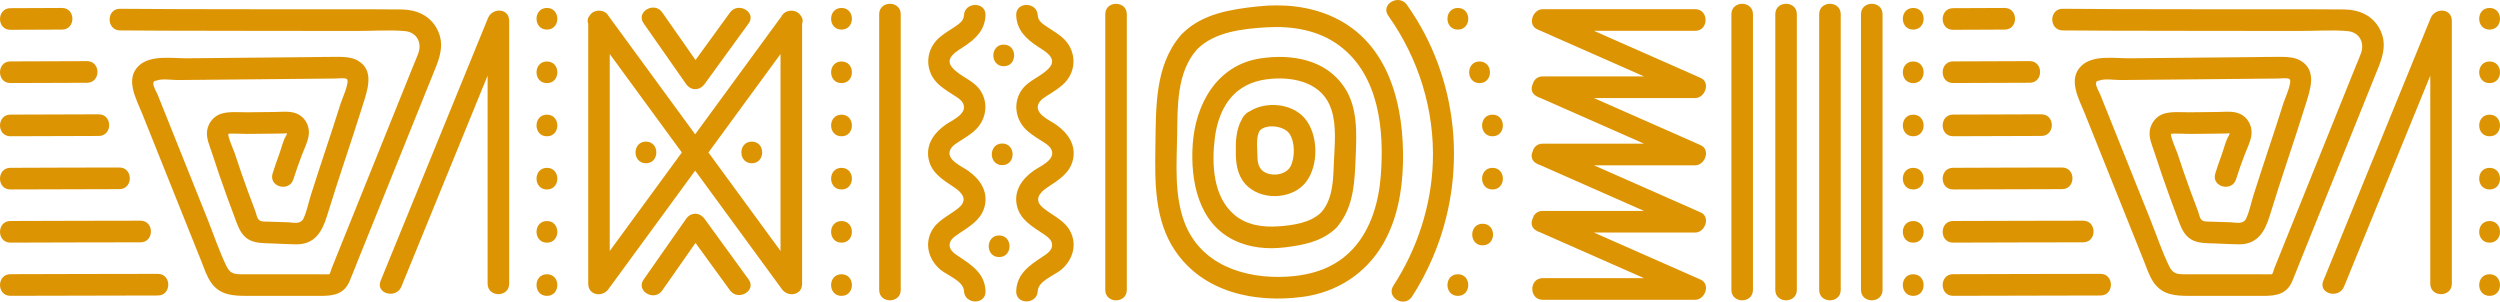 <svg width="373" height="45" viewBox="0 0 373 45" fill="none" xmlns="http://www.w3.org/2000/svg">
<path d="M23.554 40.861C16.221 40.861 8.888 40.895 1.555 40.909C-0.516 40.912 -0.514 44.139 1.555 44.137C8.888 44.126 16.221 44.091 23.554 44.088C25.625 44.088 25.623 40.861 23.554 40.861Z" fill="#DD9402"/>
<path d="M20.965 32.926C14.495 32.926 8.025 32.958 1.555 32.972C-0.516 32.977 -0.514 36.205 1.555 36.199C8.025 36.186 14.495 36.154 20.965 36.154C23.037 36.154 23.034 32.926 20.965 32.926Z" fill="#DD9402"/>
<path d="M17.813 24.991C12.394 24.991 6.975 25.021 1.553 25.037C-0.519 25.042 -0.516 28.27 1.553 28.265C6.972 28.251 12.391 28.222 17.813 28.219C19.885 28.219 19.882 24.991 17.813 24.991Z" fill="#DD9402"/>
<path d="M14.733 17.056C10.341 17.056 5.945 17.083 1.553 17.1C-0.519 17.108 -0.516 20.335 1.553 20.327C5.945 20.311 10.341 20.287 14.733 20.284C16.805 20.284 16.803 17.056 14.733 17.056Z" fill="#DD9402"/>
<path d="M12.986 9.122C9.175 9.122 5.364 9.146 1.553 9.162C-0.519 9.17 -0.516 12.398 1.553 12.39C5.364 12.374 9.175 12.35 12.986 12.35C15.058 12.35 15.055 9.122 12.986 9.122Z" fill="#DD9402"/>
<path d="M9.25 1.187C6.685 1.187 4.12 1.201 1.555 1.219C-0.516 1.233 -0.514 4.461 1.555 4.447C4.12 4.431 6.685 4.417 9.25 4.415C11.322 4.415 11.319 1.187 9.25 1.187Z" fill="#DD9402"/>
<path d="M52.156 41.953C52.577 40.971 52.955 39.968 53.354 38.978C57.251 29.305 61.148 19.633 65.047 9.964C65.792 8.113 66.221 6.29 65.229 4.366C64.173 2.314 62.139 1.437 59.934 1.41C57.084 1.373 54.236 1.392 51.387 1.386C40.227 1.37 29.067 1.402 17.907 1.311C15.832 1.295 15.838 4.522 17.907 4.539C20.163 4.557 22.417 4.571 24.674 4.579C34.223 4.619 43.77 4.598 53.319 4.617C55.648 4.622 58.074 4.436 60.394 4.638C62.147 4.791 62.994 6.325 62.415 7.941C62.179 8.6 61.89 9.246 61.627 9.894C58.17 18.477 54.71 27.06 51.253 35.642C50.668 37.092 50.084 38.542 49.5 39.992C49.395 40.25 49.307 40.705 49.133 40.941C49.122 40.925 49.09 40.914 49.028 40.917C48.412 40.957 47.776 40.917 47.157 40.917C43.963 40.914 40.771 40.909 37.576 40.917C37.067 40.917 36.558 40.922 36.048 40.922C34.925 40.917 34.33 40.804 33.81 39.75C32.717 37.525 31.926 35.099 31.002 32.797C29.008 27.821 27.014 22.845 25.02 17.869C24.521 16.623 24.023 15.381 23.524 14.136C23.393 13.807 22.787 12.793 22.886 12.401C22.994 11.981 22.962 12.156 23.401 12.002C24.277 11.699 25.644 11.949 26.555 11.941C27.788 11.93 29.018 11.916 30.251 11.906C35.531 11.855 40.811 11.806 46.091 11.755C47.409 11.742 48.731 11.728 50.049 11.717C50.309 11.717 51.553 11.564 51.773 11.814C52.177 12.277 51.022 14.811 50.851 15.359C50.502 16.467 50.148 17.573 49.789 18.676C49.036 20.986 48.264 23.291 47.508 25.605C47.123 26.783 46.742 27.961 46.37 29.144C46.018 30.26 45.782 31.506 45.297 32.568C44.861 33.523 43.84 33.206 42.952 33.163C41.928 33.114 40.902 33.114 39.878 33.066C39.358 33.042 38.916 33.117 38.573 32.74C38.332 32.474 38.243 31.915 38.128 31.595C37.753 30.562 37.351 29.54 36.973 28.507C36.29 26.64 35.644 24.763 35.025 22.874C34.901 22.495 33.904 20.265 34.087 19.975C34.151 19.873 36.426 19.986 36.879 19.98C38.112 19.967 39.342 19.956 40.575 19.943C41.141 19.934 41.703 19.929 42.269 19.918C42.325 19.918 42.612 19.889 42.816 19.883C42.781 19.975 42.767 20.12 42.727 20.182C42.226 20.943 41.985 22.132 41.666 22.99C41.309 23.948 40.98 24.913 40.674 25.887C40.047 27.875 43.153 28.719 43.775 26.745C44.158 25.532 44.579 24.335 45.032 23.146C45.38 22.232 45.876 21.266 46.045 20.298C46.26 19.079 45.737 17.807 44.673 17.153C43.59 16.489 42.266 16.691 41.052 16.707C39.661 16.726 38.273 16.736 36.882 16.753C35.636 16.766 34.199 16.597 33.001 16.968C31.886 17.315 31.082 18.326 30.905 19.469C30.731 20.602 31.278 21.745 31.623 22.804C32.336 25.005 33.079 27.194 33.875 29.367C34.339 30.631 34.81 31.893 35.279 33.154C35.646 34.142 36.107 35.129 37.04 35.702C38.056 36.323 39.382 36.283 40.527 36.32C41.733 36.361 42.942 36.439 44.148 36.455C46.938 36.495 48.055 34.612 48.795 32.197C49.645 29.427 50.542 26.672 51.451 23.921C52.352 21.196 53.257 18.471 54.11 15.73C54.796 13.522 55.953 10.512 53.378 9.038C52.536 8.557 51.531 8.487 50.585 8.482C49.178 8.474 47.769 8.509 46.361 8.522C43.194 8.552 40.026 8.581 36.858 8.611C33.867 8.64 30.873 8.667 27.882 8.697C25.749 8.718 22.535 8.164 20.782 9.743C18.561 11.747 20.343 14.778 21.225 16.979C22.388 19.881 23.551 22.783 24.714 25.688C25.877 28.59 27.041 31.492 28.204 34.397C28.801 35.89 29.399 37.383 29.999 38.876C30.442 39.981 30.82 41.2 31.511 42.184C32.816 44.045 34.794 44.15 36.874 44.142C38.632 44.137 40.39 44.139 42.146 44.139C44.048 44.139 45.951 44.139 47.857 44.145C49.754 44.145 51.328 43.895 52.161 41.955L52.156 41.953Z" fill="#DD9402"/>
<path d="M134.389 43.249V2.126C134.389 0.047 131.173 0.049 131.173 2.126V43.249C131.173 45.328 134.389 45.325 134.389 43.249Z" fill="#DD9402"/>
<path d="M261.542 43.249V2.126C261.542 0.047 258.325 0.049 258.325 2.126V43.249C258.325 45.328 261.542 45.325 261.542 43.249Z" fill="#DD9402"/>
<path d="M268.089 43.249V2.126C268.089 0.047 264.873 0.049 264.873 2.126V43.249C264.873 45.328 268.089 45.325 268.089 43.249Z" fill="#DD9402"/>
<path d="M274.637 43.249V2.126C274.637 0.047 271.42 0.049 271.42 2.126V43.249C271.42 45.328 274.637 45.325 274.637 43.249Z" fill="#DD9402"/>
<path d="M280.876 43.249V2.126C280.876 0.047 277.66 0.049 277.66 2.126V43.249C277.66 45.328 280.876 45.325 280.876 43.249Z" fill="#DD9402"/>
<path d="M164.905 2.129V43.252C164.905 45.331 168.121 45.328 168.121 43.252V2.129C168.121 0.049 164.905 0.052 164.905 2.129Z" fill="#DD9402"/>
<path d="M147.039 43.419C146.927 40.834 145.075 39.613 143.119 38.311C142.497 37.897 141.682 37.402 141.679 36.565C141.679 35.777 142.422 35.288 143.009 34.892C144.609 33.813 146.391 32.826 146.905 30.806C147.482 28.542 146.195 26.718 144.442 25.473C143.555 24.843 141.194 23.894 141.741 22.425C142.004 21.723 142.869 21.274 143.451 20.898C144.241 20.386 145.083 19.875 145.732 19.181C147.176 17.635 147.471 15.327 146.292 13.53C145.228 11.908 143.234 11.47 142.046 10.044C140.881 8.646 142.775 7.637 143.786 6.973C145.539 5.824 146.943 4.52 147.039 2.295C147.131 0.216 143.915 0.227 143.823 2.295C143.786 3.145 143.03 3.611 142.384 4.044C141.489 4.641 140.516 5.181 139.771 5.975C138.109 7.747 138.053 10.426 139.691 12.236C140.358 12.973 141.224 13.506 142.052 14.044C142.609 14.407 143.413 14.821 143.705 15.467C144.394 16.997 142.004 17.952 141.063 18.619C139.34 19.84 138.075 21.599 138.57 23.829C139.023 25.871 140.779 26.893 142.387 27.966C143.63 28.797 144.429 29.857 143.03 31.014C141.559 32.232 139.72 32.872 138.868 34.728C137.949 36.729 138.704 38.892 140.326 40.247C141.32 41.078 143.759 41.926 143.826 43.421C143.917 45.492 147.133 45.498 147.042 43.421L147.039 43.419Z" fill="#DD9402"/>
<path d="M154.831 43.419C154.895 41.923 157.336 41.076 158.331 40.245C159.95 38.889 160.705 36.727 159.789 34.725C158.936 32.869 157.101 32.229 155.627 31.011C154.228 29.854 155.026 28.794 156.27 27.963C157.878 26.89 159.633 25.868 160.086 23.826C160.582 21.599 159.317 19.84 157.594 18.616C156.653 17.95 154.262 16.995 154.951 15.464C155.241 14.819 156.045 14.404 156.605 14.041C157.433 13.506 158.299 12.971 158.966 12.234C160.603 10.426 160.547 7.745 158.886 5.972C158.14 5.179 157.168 4.638 156.272 4.041C155.627 3.611 154.871 3.143 154.833 2.293C154.742 0.224 151.526 0.213 151.617 2.293C151.714 4.517 153.118 5.822 154.871 6.97C155.881 7.632 157.776 8.64 156.61 10.042C155.423 11.467 153.429 11.906 152.365 13.528C151.186 15.324 151.48 17.635 152.925 19.179C153.574 19.873 154.415 20.381 155.206 20.895C155.787 21.271 156.653 21.721 156.916 22.422C157.462 23.891 155.104 24.841 154.214 25.47C152.459 26.715 151.175 28.539 151.751 30.804C152.266 32.824 154.045 33.811 155.648 34.889C156.235 35.285 156.98 35.774 156.977 36.562C156.977 37.399 156.16 37.894 155.538 38.308C153.582 39.61 151.73 40.828 151.617 43.416C151.526 45.492 154.742 45.487 154.833 43.416L154.831 43.419Z" fill="#DD9402"/>
<path d="M149.068 38.356C151.14 38.356 151.137 35.129 149.068 35.129C146.999 35.129 146.999 38.356 149.068 38.356Z" fill="#DD9402"/>
<path d="M149.529 24.639C151.601 24.639 151.598 21.411 149.529 21.411C147.46 21.411 147.46 24.639 149.529 24.639Z" fill="#DD9402"/>
<path d="M149.757 9.883C151.829 9.883 151.826 6.655 149.757 6.655C147.688 6.655 147.688 9.883 149.757 9.883Z" fill="#DD9402"/>
<path d="M81.602 40.917C79.53 40.917 79.533 44.145 81.602 44.145C83.671 44.145 83.671 40.917 81.602 40.917Z" fill="#DD9402"/>
<path d="M81.602 36.205C83.674 36.205 83.671 32.977 81.602 32.977C79.533 32.977 79.533 36.205 81.602 36.205Z" fill="#DD9402"/>
<path d="M81.602 28.27C83.674 28.27 83.671 25.042 81.602 25.042C79.533 25.042 79.533 28.27 81.602 28.27Z" fill="#DD9402"/>
<path d="M81.602 20.335C83.674 20.335 83.671 17.108 81.602 17.108C79.533 17.108 79.533 20.335 81.602 20.335Z" fill="#DD9402"/>
<path d="M81.602 12.401C83.674 12.401 83.671 9.173 81.602 9.173C79.533 9.173 79.533 12.401 81.602 12.401Z" fill="#DD9402"/>
<path d="M81.602 4.415C83.674 4.415 83.671 1.187 81.602 1.187C79.533 1.187 79.533 4.415 81.602 4.415Z" fill="#DD9402"/>
<path d="M125.553 40.917C123.481 40.917 123.484 44.145 125.553 44.145C127.622 44.145 127.622 40.917 125.553 40.917Z" fill="#DD9402"/>
<path d="M125.553 36.205C127.625 36.205 127.622 32.977 125.553 32.977C123.484 32.977 123.484 36.205 125.553 36.205Z" fill="#DD9402"/>
<path d="M125.553 28.27C127.625 28.27 127.622 25.042 125.553 25.042C123.484 25.042 123.484 28.27 125.553 28.27Z" fill="#DD9402"/>
<path d="M125.553 20.335C127.625 20.335 127.622 17.108 125.553 17.108C123.484 17.108 123.484 20.335 125.553 20.335Z" fill="#DD9402"/>
<path d="M125.553 12.401C127.625 12.401 127.622 9.173 125.553 9.173C123.484 9.173 123.484 12.401 125.553 12.401Z" fill="#DD9402"/>
<path d="M125.553 1.187C123.481 1.187 123.484 4.415 125.553 4.415C127.622 4.415 127.622 1.187 125.553 1.187Z" fill="#DD9402"/>
<path d="M217.513 40.917C215.441 40.917 215.444 44.145 217.513 44.145C219.582 44.145 219.582 40.917 217.513 40.917Z" fill="#DD9402"/>
<path d="M221.209 33.38C219.137 33.38 219.14 36.608 221.209 36.608C223.278 36.608 223.278 33.38 221.209 33.38Z" fill="#DD9402"/>
<path d="M222.68 25.042C220.608 25.042 220.611 28.27 222.68 28.27C224.749 28.27 224.749 25.042 222.68 25.042Z" fill="#DD9402"/>
<path d="M222.68 17.108C220.608 17.108 220.611 20.335 222.68 20.335C224.749 20.335 224.749 17.108 222.68 17.108Z" fill="#DD9402"/>
<path d="M220.75 9.173C218.679 9.173 218.681 12.401 220.75 12.401C222.819 12.401 222.819 9.173 220.75 9.173Z" fill="#DD9402"/>
<path d="M217.513 1.187C215.441 1.187 215.444 4.415 217.513 4.415C219.582 4.415 219.582 1.187 217.513 1.187Z" fill="#DD9402"/>
<path d="M176.304 5.103C176.247 5.16 176.202 5.219 176.156 5.278C172.238 9.848 172.482 16.193 172.385 21.885C172.297 27.157 172.243 32.848 175.315 37.391C179.552 43.658 187.252 45.223 194.317 44.298C199.387 43.634 203.761 40.871 206.353 36.396C208.446 32.781 209.215 28.55 209.322 24.413C209.54 15.921 207.334 6.411 198.9 2.532C195.372 0.91 191.425 0.544 187.6 0.961C183.642 1.392 179.458 2.034 176.505 4.915C176.438 4.972 176.371 5.033 176.304 5.106V5.103ZM199.888 6.846C205.769 11.279 206.543 19.394 206.015 26.215C205.715 30.08 204.581 34.134 201.925 37.055C199.272 39.973 195.774 41.065 191.955 41.28C185.721 41.627 179.083 39.516 176.703 33.122C175.181 29.034 175.564 24.424 175.631 20.147C175.698 15.873 175.556 10.787 178.579 7.39C181.141 4.751 185.445 4.283 188.983 4.073C192.808 3.847 196.761 4.49 199.891 6.849L199.888 6.846Z" fill="#DD9402"/>
<path d="M177.949 21.61C177.603 26.949 178.767 33.165 184.017 35.788C186.418 36.987 189.125 37.224 191.757 36.901C194.416 36.576 197.12 36.049 199.146 34.206C199.237 34.136 199.328 34.053 199.414 33.956C199.511 33.859 199.591 33.76 199.655 33.657C202.03 30.715 202.124 26.939 202.271 23.289C202.41 19.827 202.59 16.04 200.583 13.027C197.793 8.837 192.668 8.008 188.026 8.718C181.567 9.708 178.34 15.54 177.946 21.61H177.949ZM198.642 16.338C199.441 18.802 199.127 21.556 199.023 24.098C198.918 26.656 198.924 29.636 197.139 31.67C195.547 33.259 192.893 33.623 190.709 33.773C188.399 33.932 185.976 33.588 184.156 32.038C180.959 29.316 180.769 24.44 181.256 20.556C181.546 18.253 182.345 15.892 183.985 14.2C185.55 12.586 187.565 11.919 189.75 11.75C193.362 11.465 197.385 12.468 198.64 16.338H198.642Z" fill="#DD9402"/>
<path d="M185.738 17.137C185.523 17.334 185.386 17.549 185.309 17.767C184.379 19.346 184.357 21.161 184.384 23.02C184.411 24.9 184.816 26.694 186.311 27.947C188.702 29.951 192.942 29.642 194.858 27.154C196.79 24.644 196.715 20.042 194.652 17.63C192.751 15.41 188.828 15.045 186.378 16.656C186.153 16.739 185.936 16.892 185.743 17.14L185.738 17.137ZM192.373 19.929C193.226 21.148 193.239 23.566 192.529 24.857C191.813 26.153 189.586 26.417 188.428 25.518C187.648 24.913 187.614 23.929 187.6 23.017C187.587 22.035 187.362 20.241 188.013 19.418C189.08 18.439 191.588 18.808 192.373 19.929Z" fill="#DD9402"/>
<path d="M207.125 2.338C211.659 8.721 214.066 16.427 213.777 24.279C213.536 30.782 211.426 37.184 207.891 42.628C206.758 44.376 209.542 45.99 210.668 44.258C211.877 42.396 212.908 40.428 213.782 38.383C219.043 26.054 217.692 11.666 209.904 0.708C208.711 -0.97 205.924 0.644 207.127 2.338H207.125Z" fill="#DD9402"/>
<path d="M252.92 44.728C254.407 44.728 255.251 42.391 253.732 41.721C252.78 41.302 251.832 40.882 250.88 40.462C246.522 38.539 242.164 36.619 237.807 34.696H252.92C254.407 34.696 255.251 32.358 253.732 31.689C252.78 31.269 251.832 30.849 250.88 30.43C246.522 28.507 242.164 26.586 237.807 24.663H252.92C254.407 24.663 255.251 22.326 253.732 21.656C252.78 21.236 251.832 20.817 250.88 20.397C246.522 18.474 242.164 16.554 237.807 14.63H252.92C254.407 14.63 255.251 12.293 253.732 11.623C252.78 11.204 251.832 10.784 250.88 10.364C246.522 8.441 242.164 6.521 237.807 4.598H252.92C254.991 4.598 254.989 1.37 252.92 1.37H230.176C228.689 1.37 227.845 3.707 229.364 4.377C230.316 4.797 231.264 5.216 232.216 5.636C236.574 7.559 240.932 9.48 245.289 11.403H230.176C229.345 11.403 228.85 11.922 228.683 12.543C228.378 13.194 228.48 13.971 229.286 14.372C229.418 14.461 229.565 14.531 229.734 14.574L232.213 15.669C236.571 17.592 240.929 19.512 245.287 21.435H230.174C229.343 21.435 228.847 21.954 228.681 22.576C228.375 23.227 228.477 24.004 229.284 24.405C229.415 24.494 229.563 24.564 229.731 24.607L232.21 25.701C236.568 27.625 240.926 29.545 245.284 31.468H230.171C229.34 31.468 228.844 31.987 228.678 32.608C228.373 33.259 228.474 34.037 229.281 34.438C229.412 34.526 229.56 34.596 229.729 34.639C230.557 35.005 231.382 35.368 232.21 35.734C236.568 37.657 240.926 39.578 245.284 41.501H230.171C228.099 41.501 228.102 44.728 230.171 44.728H252.92Z" fill="#DD9402"/>
<path d="M75.969 42.327V3.129C75.969 1.166 73.457 1.12 72.809 2.699C72.149 4.31 71.493 5.921 70.834 7.532C66.151 18.988 61.469 30.443 56.787 41.899C56.002 43.822 59.113 44.653 59.888 42.757C60.547 41.146 61.204 39.535 61.863 37.923C65.492 29.045 69.121 20.166 72.752 11.284V42.327C72.752 44.406 75.969 44.403 75.969 42.327Z" fill="#DD9402"/>
<path d="M119.405 2.25C118.77 1.33 117.164 1.378 116.631 2.395C115.454 4.003 114.278 5.609 113.101 7.218C109.974 11.492 106.843 15.765 103.716 20.039C102.622 18.544 101.529 17.051 100.435 15.556C97.224 11.169 94.014 6.782 90.803 2.395C90.27 1.375 88.667 1.327 88.029 2.247C87.718 2.597 87.579 3.065 87.764 3.559V42.348C87.764 44.072 89.865 44.384 90.76 43.163C91.95 41.536 93.143 39.908 94.333 38.281C97.46 34.007 100.591 29.733 103.718 25.459C104.812 26.955 105.905 28.448 106.999 29.943C110.226 34.349 113.45 38.757 116.677 43.163C117.572 44.384 119.673 44.069 119.673 42.348V3.559C119.858 3.062 119.719 2.597 119.408 2.247L119.405 2.25ZM97.656 28.316C95.429 31.358 93.202 34.4 90.974 37.442V8.059C91.167 8.323 91.358 8.584 91.551 8.847C94.944 13.482 98.337 18.116 101.73 22.751C100.371 24.607 99.015 26.46 97.656 28.316ZM105.699 22.751C107.058 20.895 108.414 19.041 109.773 17.186C112 14.143 114.227 11.101 116.454 8.059V37.442C116.261 37.178 116.071 36.917 115.878 36.654C112.485 32.02 109.092 27.385 105.699 22.751Z" fill="#DD9402"/>
<path d="M111.694 41.694C109.507 38.685 107.318 35.675 105.131 32.665C104.391 31.648 103.086 31.616 102.354 32.665C100.245 35.683 98.133 38.698 96.024 41.716C94.831 43.421 97.621 45.032 98.8 43.346C100.457 40.979 102.113 38.612 103.769 36.242C105.484 38.604 107.202 40.965 108.918 43.324C110.126 44.987 112.916 43.376 111.694 41.694Z" fill="#DD9402"/>
<path d="M96.024 3.476C98.133 6.494 100.245 9.509 102.354 12.527C103.088 13.576 104.394 13.544 105.131 12.527C107.318 9.517 109.507 6.507 111.694 3.498C112.916 1.817 110.124 0.208 108.918 1.868C107.202 4.229 105.484 6.591 103.769 8.95C102.113 6.583 100.457 4.216 98.8 1.846C97.618 0.157 94.831 1.771 96.024 3.476Z" fill="#DD9402"/>
<path d="M112.166 21.129C110.094 21.129 110.097 24.357 112.166 24.357C114.235 24.357 114.235 21.129 112.166 21.129Z" fill="#DD9402"/>
<path d="M96.372 24.357C98.444 24.357 98.441 21.129 96.372 21.129C94.303 21.129 94.303 24.357 96.372 24.357Z" fill="#DD9402"/>
<path d="M291.398 44.137C298.731 44.126 306.063 44.091 313.396 44.088C315.468 44.088 315.465 40.861 313.396 40.861C306.063 40.861 298.731 40.895 291.398 40.909C289.326 40.912 289.329 44.139 291.398 44.137Z" fill="#DD9402"/>
<path d="M291.398 36.199C297.868 36.186 304.337 36.154 310.807 36.154C312.879 36.154 312.876 32.926 310.807 32.926C304.337 32.926 297.868 32.958 291.398 32.972C289.326 32.977 289.329 36.205 291.398 36.199Z" fill="#DD9402"/>
<path d="M291.398 28.265C296.817 28.251 302.236 28.222 307.658 28.219C309.73 28.219 309.727 24.991 307.658 24.991C302.239 24.991 296.82 25.021 291.398 25.037C289.326 25.042 289.329 28.27 291.398 28.265Z" fill="#DD9402"/>
<path d="M291.398 20.325C295.791 20.308 300.186 20.284 304.579 20.282C306.65 20.282 306.648 17.054 304.579 17.054C300.186 17.054 295.791 17.081 291.398 17.097C289.326 17.105 289.329 20.333 291.398 20.325Z" fill="#DD9402"/>
<path d="M291.398 12.387C295.209 12.371 299.02 12.347 302.831 12.347C304.903 12.347 304.9 9.119 302.831 9.119C299.02 9.119 295.209 9.143 291.398 9.16C289.326 9.168 289.329 12.395 291.398 12.387Z" fill="#DD9402"/>
<path d="M299.092 4.415C301.164 4.415 301.162 1.187 299.092 1.187C296.528 1.187 293.963 1.201 291.398 1.219C289.326 1.233 289.329 4.461 291.398 4.447C293.963 4.431 296.528 4.417 299.092 4.415Z" fill="#DD9402"/>
<path d="M342.001 41.953C342.422 40.971 342.8 39.968 343.199 38.978C347.096 29.305 350.993 19.633 354.892 9.964C355.637 8.113 356.066 6.29 355.074 4.366C354.018 2.314 351.984 1.437 349.779 1.41C346.93 1.373 344.081 1.392 341.232 1.386C330.072 1.37 318.912 1.402 307.752 1.311C305.677 1.295 305.683 4.522 307.752 4.539C310.009 4.557 312.263 4.571 314.519 4.579C324.068 4.619 333.615 4.598 343.164 4.617C345.493 4.622 347.919 4.436 350.24 4.638C351.992 4.791 352.839 6.325 352.26 7.941C352.025 8.6 351.735 9.246 351.472 9.894C348.015 18.477 344.555 27.06 341.098 35.642C340.513 37.092 339.929 38.542 339.345 39.992C339.24 40.25 339.152 40.705 338.978 40.941C338.967 40.925 338.935 40.914 338.873 40.917C338.257 40.957 337.622 40.917 337.003 40.917C333.808 40.914 330.616 40.909 327.421 40.917C326.912 40.917 326.403 40.922 325.893 40.922C324.771 40.917 324.176 40.804 323.656 39.75C322.562 37.525 321.772 35.099 320.847 32.797C318.853 27.821 316.859 22.845 314.865 17.869C314.366 16.623 313.868 15.381 313.369 14.136C313.238 13.807 312.632 12.793 312.732 12.401C312.839 11.981 312.807 12.156 313.246 12.002C314.122 11.699 315.489 11.949 316.401 11.941C317.633 11.93 318.864 11.916 320.096 11.906C325.376 11.855 330.656 11.806 335.936 11.755C337.254 11.742 338.576 11.728 339.894 11.717C340.154 11.717 341.398 11.564 341.618 11.814C342.022 12.277 340.867 14.811 340.696 15.359C340.347 16.467 339.994 17.573 339.634 18.676C338.881 20.986 338.109 23.291 337.354 25.605C336.968 26.783 336.587 27.961 336.215 29.144C335.863 30.26 335.628 31.506 335.143 32.568C334.706 33.523 333.685 33.206 332.797 33.163C331.774 33.114 330.747 33.114 329.723 33.066C329.203 33.042 328.761 33.117 328.418 32.74C328.177 32.474 328.089 31.915 327.973 31.595C327.598 30.562 327.196 29.54 326.818 28.507C326.135 26.64 325.489 24.763 324.87 22.874C324.746 22.495 323.749 20.265 323.932 19.975C323.996 19.873 326.271 19.986 326.724 19.98C327.957 19.967 329.187 19.956 330.42 19.943C330.986 19.934 331.549 19.929 332.114 19.918C332.17 19.918 332.457 19.889 332.661 19.883C332.626 19.975 332.613 20.12 332.572 20.182C332.071 20.943 331.83 22.132 331.511 22.99C331.155 23.948 330.825 24.913 330.519 25.887C329.892 27.875 332.998 28.719 333.62 26.745C334.004 25.532 334.424 24.335 334.877 23.146C335.226 22.232 335.721 21.266 335.89 20.298C336.105 19.079 335.582 17.807 334.518 17.153C333.435 16.489 332.111 16.691 330.897 16.707C329.506 16.726 328.118 16.736 326.727 16.753C325.481 16.766 324.044 16.597 322.846 16.968C321.731 17.315 320.927 18.326 320.75 19.469C320.576 20.602 321.123 21.745 321.469 22.804C322.182 25.005 322.924 27.194 323.72 29.367C324.184 30.631 324.655 31.893 325.124 33.154C325.491 34.142 325.952 35.129 326.885 35.702C327.901 36.323 329.228 36.283 330.372 36.32C331.578 36.361 332.787 36.439 333.993 36.455C336.783 36.495 337.9 34.612 338.64 32.197C339.49 29.427 340.387 26.672 341.296 23.921C342.197 21.196 343.102 18.471 343.955 15.73C344.643 13.522 345.799 10.512 343.223 9.038C342.381 8.557 341.376 8.487 340.43 8.482C339.023 8.474 337.614 8.509 336.207 8.522C333.039 8.552 329.871 8.581 326.703 8.611C323.712 8.64 320.718 8.667 317.727 8.697C315.594 8.718 312.38 8.164 310.628 9.743C308.406 11.747 310.188 14.778 311.07 16.979C312.233 19.881 313.396 22.783 314.559 25.688C315.723 28.59 316.886 31.492 318.049 34.397C318.646 35.89 319.244 37.383 319.845 38.876C320.287 39.981 320.665 41.2 321.356 42.184C322.661 44.045 324.639 44.15 326.719 44.142C328.477 44.137 330.235 44.139 331.991 44.139C333.894 44.139 335.796 44.139 337.702 44.145C339.6 44.145 341.173 43.895 342.006 41.955L342.001 41.953Z" fill="#DD9402"/>
<path d="M285.453 44.145C287.525 44.145 287.522 40.917 285.453 40.917C283.384 40.917 283.384 44.145 285.453 44.145Z" fill="#DD9402"/>
<path d="M285.453 36.205C287.525 36.205 287.522 32.977 285.453 32.977C283.384 32.977 283.384 36.205 285.453 36.205Z" fill="#DD9402"/>
<path d="M285.453 28.27C287.525 28.27 287.522 25.042 285.453 25.042C283.384 25.042 283.384 28.27 285.453 28.27Z" fill="#DD9402"/>
<path d="M285.453 20.335C287.525 20.335 287.522 17.108 285.453 17.108C283.384 17.108 283.384 20.335 285.453 20.335Z" fill="#DD9402"/>
<path d="M285.453 12.401C287.525 12.401 287.522 9.173 285.453 9.173C283.384 9.173 283.384 12.401 285.453 12.401Z" fill="#DD9402"/>
<path d="M285.453 1.187C283.382 1.187 283.384 4.415 285.453 4.415C287.522 4.415 287.522 1.187 285.453 1.187Z" fill="#DD9402"/>
<path d="M371.447 44.145C373.519 44.145 373.516 40.917 371.447 40.917C369.378 40.917 369.378 44.145 371.447 44.145Z" fill="#DD9402"/>
<path d="M371.447 36.205C373.519 36.205 373.516 32.977 371.447 32.977C369.378 32.977 369.378 36.205 371.447 36.205Z" fill="#DD9402"/>
<path d="M371.447 28.27C373.519 28.27 373.516 25.042 371.447 25.042C369.378 25.042 369.378 28.27 371.447 28.27Z" fill="#DD9402"/>
<path d="M371.447 20.335C373.519 20.335 373.516 17.108 371.447 17.108C369.378 17.108 369.378 20.335 371.447 20.335Z" fill="#DD9402"/>
<path d="M371.447 12.401C373.519 12.401 373.516 9.173 371.447 9.173C369.378 9.173 369.378 12.401 371.447 12.401Z" fill="#DD9402"/>
<path d="M371.447 1.187C369.375 1.187 369.378 4.415 371.447 4.415C373.516 4.415 373.516 1.187 371.447 1.187Z" fill="#DD9402"/>
<path d="M362.654 2.701C361.995 4.313 361.338 5.924 360.679 7.535C355.996 18.99 351.314 30.446 346.632 41.901C345.847 43.825 348.958 44.656 349.733 42.76C350.392 41.148 351.049 39.537 351.708 37.926C355.337 29.047 358.966 20.169 362.598 11.287V42.329C362.598 44.408 365.814 44.406 365.814 42.329V3.132C365.814 1.168 363.302 1.123 362.654 2.701Z" fill="#DD9402"/>
</svg>
